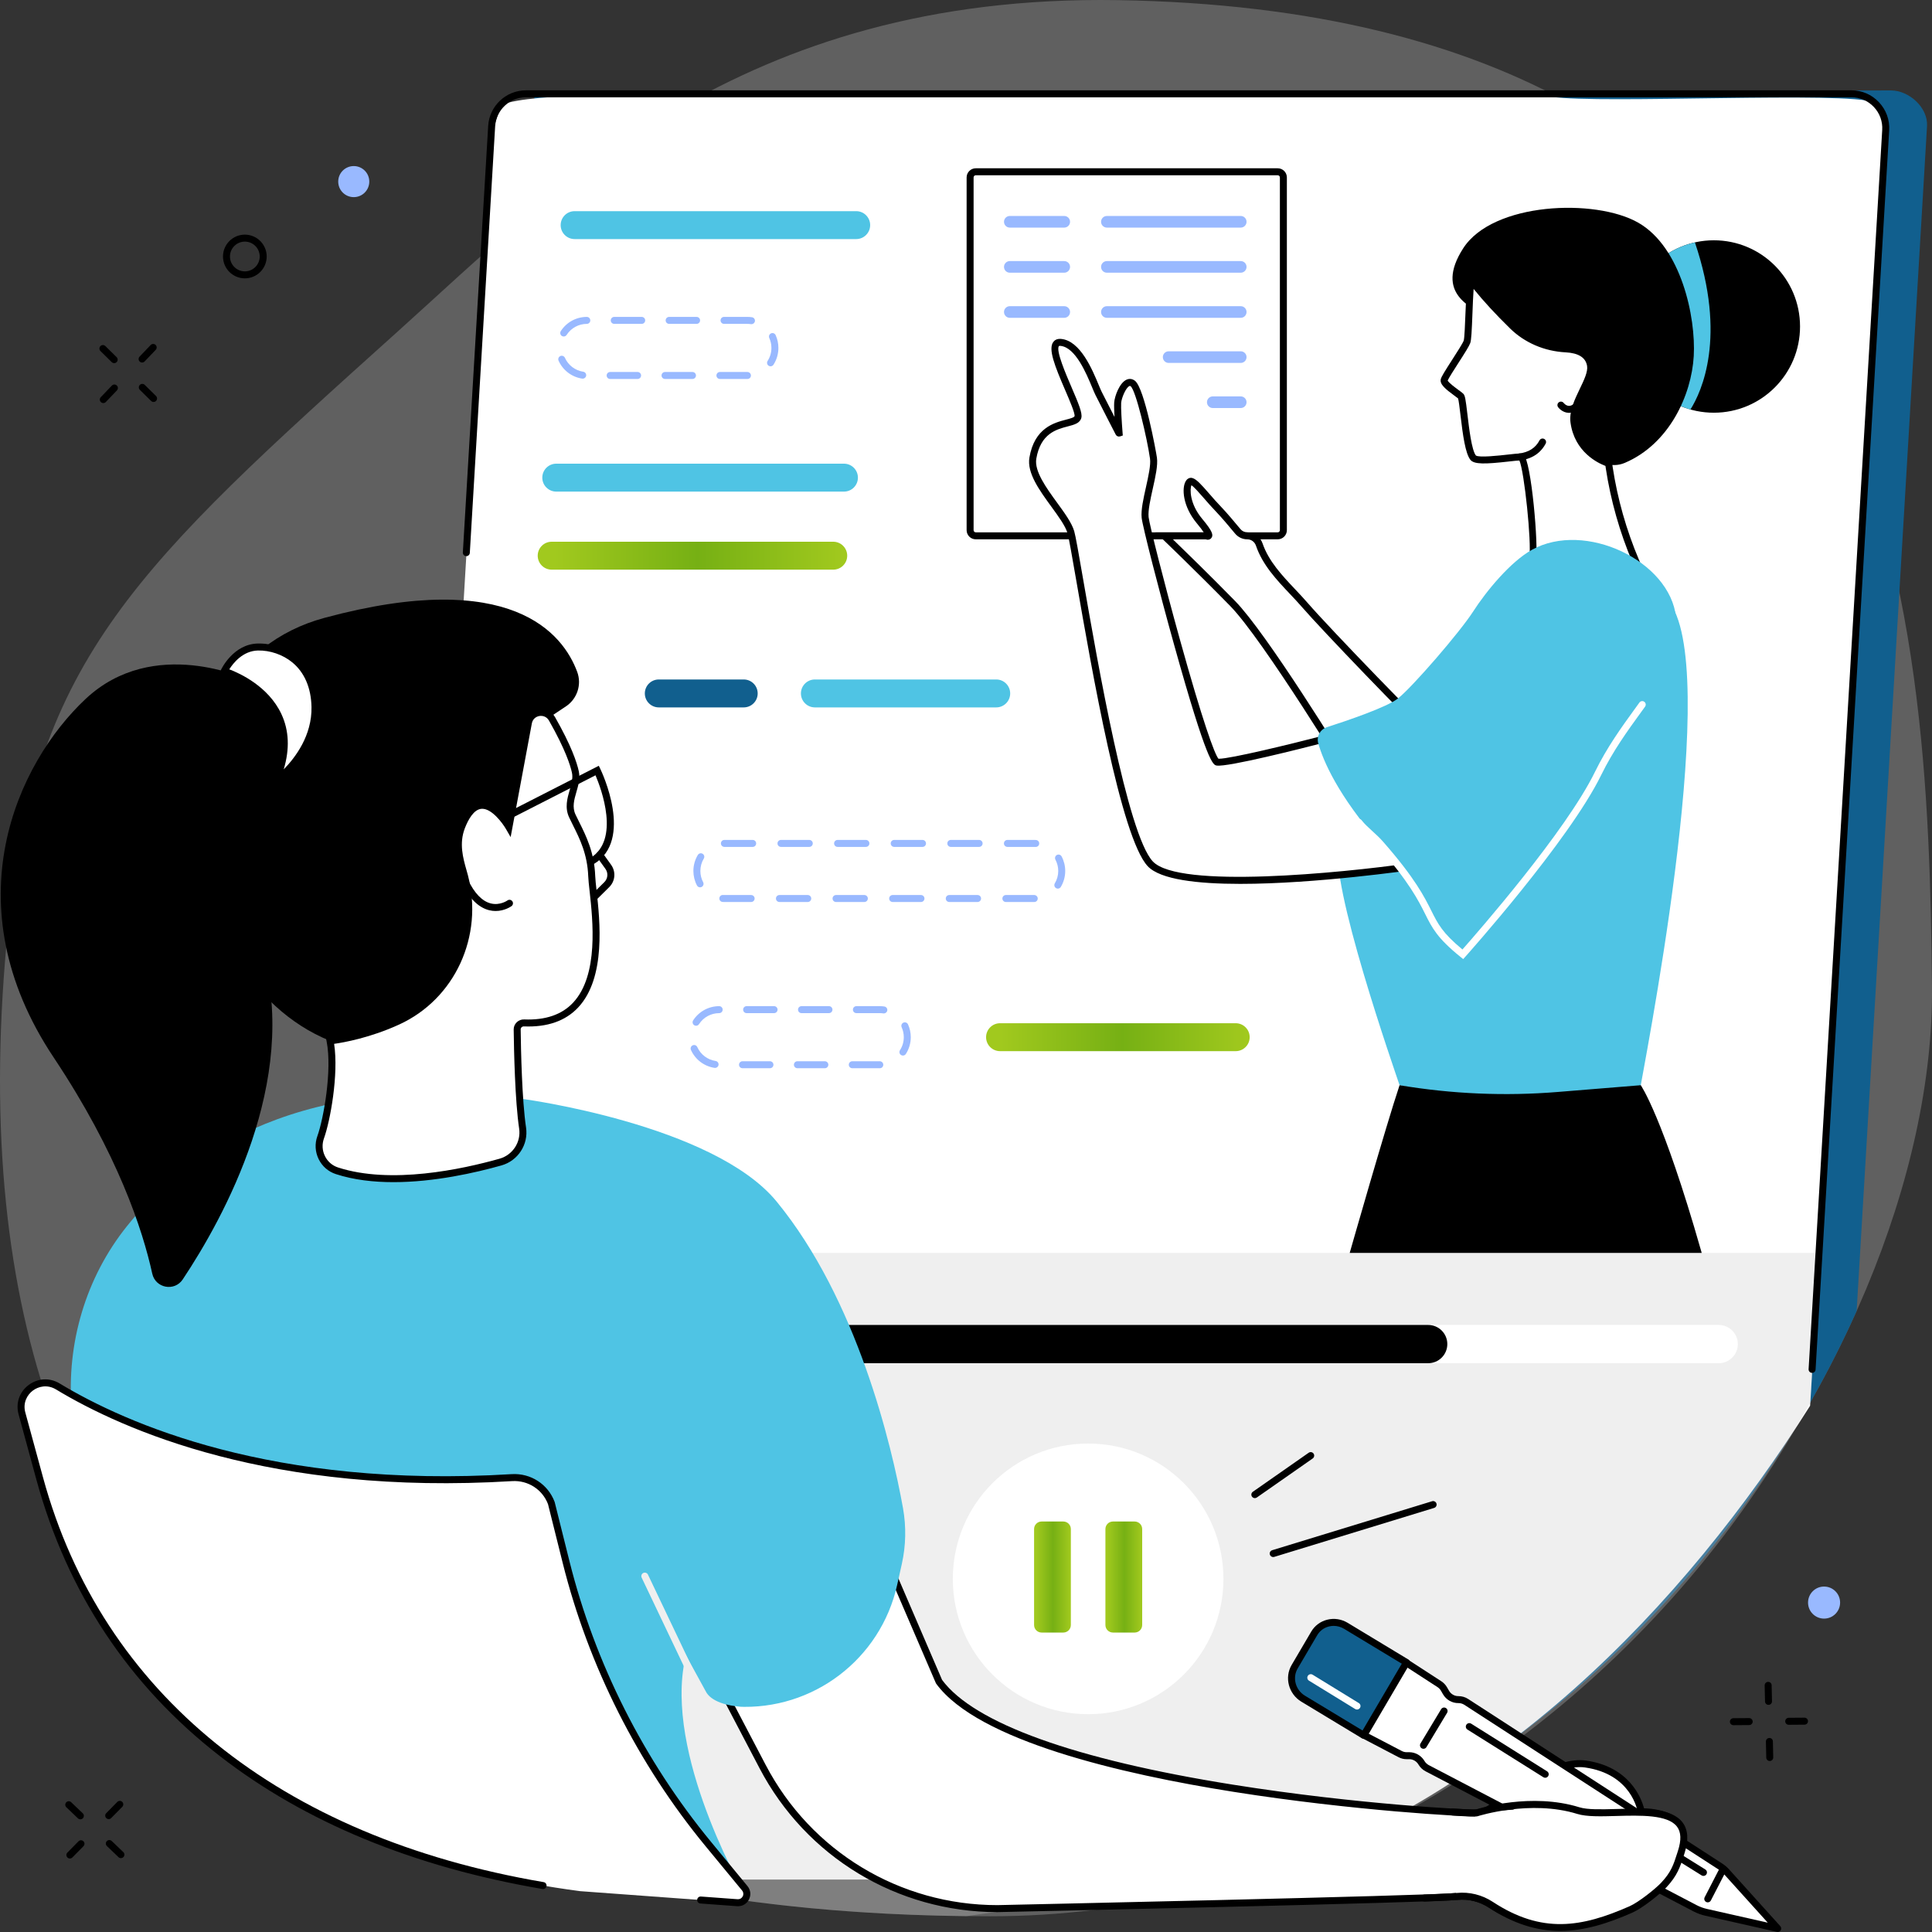 <svg width="316" height="316" viewBox="0 0 316 316" fill="none" xmlns="http://www.w3.org/2000/svg">
<rect x="0" y="0" width="316" height="316" fill="#333333" stroke="none"/>
<g clip-path="url(#clip0)">
<path opacity="0.3" d="M1.371 151.218C5.859 107.662 22.464 92.499 65.194 54.092C90.831 31.048 121.038 -0.978 182.866 0.023C311.526 2.106 315.37 100.289 315.995 161.397C316.619 222.309 254.666 313.427 161.924 313.427C69.182 313.427 -11.584 276.964 1.371 151.218Z" fill="#C8C8C8"/>
<path d="M310.66 96.853L315.188 20.618C315.365 17.627 312.279 14.791 309.283 14.791L87.466 15.103L86.266 35.309L74.145 239.364L73.053 257.761L70.722 297.002C79.849 301.071 89.607 304.291 99.843 306.762L203.656 307.014C250.795 292.162 286.135 253.664 303.676 214.426L305.472 184.183L309.434 117.488L310.66 96.853Z" fill="#115F8E"/>
<path d="M305.147 76.997C304.756 69.556 307.182 50.596 307.657 35.226C307.883 27.914 309.534 17.995 306.531 16.744C302.125 14.908 261.936 17.036 253.803 15.836H115.317C110.84 15.617 89.94 15.017 83.141 16.785C78.969 17.87 80.137 37.479 79.182 41.919L64.186 294.378C75.341 300.058 87.569 304.338 100.556 307.423H203.919C244.888 294.427 275.202 262.937 296.063 229.926L305.147 76.997Z" fill="white"/>
<path opacity="0.3" d="M297.594 204.924H69.598L64.195 293.891C64.197 293.891 64.198 293.892 64.199 293.893C90.808 307.438 123.522 313.023 158.072 313.405L203.919 306.931C203.919 306.931 203.92 306.931 203.92 306.931C230.649 300.16 271.364 274.794 296.126 229.324L297.594 204.924Z" fill="#C8C8C8"/>
<path d="M177.977 280.375C190.199 280.375 200.108 270.465 200.108 258.241C200.108 246.017 190.199 236.107 177.977 236.107C165.754 236.107 155.845 246.017 155.845 258.241C155.845 270.465 165.754 280.375 177.977 280.375Z" fill="white"/>
<path d="M173.919 267.022H170.367C169.687 267.022 169.136 266.471 169.136 265.791V250.09C169.136 249.41 169.687 248.859 170.367 248.859H173.919C174.599 248.859 175.15 249.41 175.15 250.09V265.791C175.15 266.471 174.599 267.022 173.919 267.022Z" fill="url(#paint0_linear)"/>
<path d="M185.586 267.022H182.034C181.355 267.022 180.803 266.471 180.803 265.791V250.09C180.803 249.41 181.355 248.859 182.034 248.859H185.586C186.266 248.859 186.817 249.41 186.817 250.09V265.791C186.817 266.471 186.266 267.022 185.586 267.022Z" fill="url(#paint1_linear)"/>
<path d="M281.116 222.968H83.378C81.65 222.968 80.25 221.567 80.25 219.84C80.25 218.113 81.65 216.712 83.378 216.712H281.116C282.843 216.712 284.243 218.113 284.243 219.84C284.243 221.567 282.843 222.968 281.116 222.968Z" fill="white"/>
<path d="M233.598 222.968H83.378C81.65 222.968 80.25 221.567 80.25 219.84C80.25 218.113 81.65 216.712 83.378 216.712H233.598C235.325 216.712 236.725 218.113 236.725 219.84C236.725 221.567 235.325 222.968 233.598 222.968Z" fill="black"/>
<path d="M205.244 245.034C205.064 245.034 204.887 244.949 204.775 244.79C204.595 244.531 204.658 244.176 204.916 243.995L214.052 237.612C214.311 237.431 214.666 237.494 214.848 237.753C215.028 238.011 214.965 238.367 214.707 238.548L205.571 244.931C205.471 245.001 205.357 245.034 205.244 245.034Z" fill="black"/>
<path d="M208.247 254.672C208.002 254.672 207.777 254.514 207.701 254.267C207.609 253.966 207.778 253.647 208.08 253.554L234.236 245.544C234.537 245.452 234.857 245.621 234.949 245.923C235.041 246.224 234.872 246.544 234.57 246.636L208.414 254.647C208.359 254.664 208.302 254.672 208.247 254.672Z" fill="black"/>
<path d="M140.041 39.104H93.987C92.726 39.104 91.703 38.082 91.703 36.821C91.703 35.559 92.726 34.537 93.987 34.537H140.041C141.302 34.537 142.325 35.559 142.325 36.821C142.325 38.082 141.302 39.104 140.041 39.104Z" fill="#4FC4E4"/>
<path d="M138.039 80.407H90.983C89.722 80.407 88.699 79.385 88.699 78.124C88.699 76.862 89.722 75.84 90.983 75.84H138.039C139.3 75.84 140.322 76.862 140.322 78.124C140.322 79.385 139.3 80.407 138.039 80.407Z" fill="#4FC4E4"/>
<path d="M136.287 93.174H90.232C88.971 93.174 87.949 92.152 87.949 90.89C87.949 89.629 88.971 88.606 90.232 88.606H136.287C137.548 88.606 138.57 89.629 138.57 90.89C138.57 92.152 137.548 93.174 136.287 93.174Z" fill="url(#paint2_linear)"/>
<path d="M202.115 171.927H163.569C162.308 171.927 161.285 170.905 161.285 169.644C161.285 168.382 162.308 167.36 163.569 167.36H202.115C203.376 167.36 204.398 168.383 204.398 169.644C204.399 170.905 203.376 171.927 202.115 171.927Z" fill="url(#paint3_linear)"/>
<path d="M162.944 115.703H133.283C132.022 115.703 131 114.681 131 113.419C131 112.158 132.022 111.135 133.283 111.135H162.944C164.205 111.135 165.227 112.158 165.227 113.419C165.227 114.681 164.205 115.703 162.944 115.703Z" fill="#4FC4E4"/>
<path d="M121.644 115.703H107.753C106.492 115.703 105.469 114.681 105.469 113.419C105.469 112.158 106.492 111.135 107.753 111.135H121.644C122.905 111.135 123.928 112.158 123.928 113.419C123.928 114.681 122.905 115.703 121.644 115.703Z" fill="#115F8E"/>
<path d="M122.251 61.986C122.244 61.986 122.237 61.986 122.236 61.986H117.751C117.436 61.986 117.18 61.73 117.18 61.414C117.18 61.099 117.436 60.843 117.751 60.843H122.24C122.555 60.843 122.819 61.098 122.821 61.413C122.822 61.727 122.578 61.984 122.263 61.986C122.262 61.986 122.256 61.986 122.251 61.986ZM113.262 61.986H108.773C108.458 61.986 108.202 61.73 108.202 61.414C108.202 61.099 108.458 60.843 108.773 60.843H113.262C113.577 60.843 113.833 61.099 113.833 61.414C113.833 61.73 113.577 61.986 113.262 61.986ZM104.284 61.986H99.795C99.48 61.986 99.224 61.73 99.224 61.414C99.224 61.099 99.48 60.843 99.795 60.843H104.284C104.599 60.843 104.855 61.099 104.855 61.414C104.855 61.73 104.599 61.986 104.284 61.986ZM95.309 61.934C95.281 61.934 95.252 61.932 95.223 61.928C93.516 61.669 92.072 60.572 91.36 58.994C91.23 58.707 91.358 58.369 91.645 58.239C91.933 58.109 92.271 58.238 92.4 58.525C92.952 59.748 94.071 60.598 95.394 60.799C95.706 60.846 95.92 61.137 95.873 61.448C95.83 61.732 95.587 61.934 95.309 61.934ZM126.032 59.913C125.926 59.913 125.819 59.884 125.723 59.822C125.459 59.652 125.382 59.298 125.552 59.033C125.959 58.4 126.174 57.665 126.174 56.908C126.174 56.342 126.057 55.796 125.825 55.284C125.695 54.997 125.822 54.658 126.109 54.528C126.396 54.398 126.734 54.525 126.865 54.812C127.164 55.473 127.316 56.178 127.316 56.908C127.316 57.885 127.038 58.833 126.513 59.651C126.404 59.821 126.22 59.913 126.032 59.913ZM92.201 55.038C92.095 55.038 91.987 55.008 91.892 54.947C91.627 54.776 91.551 54.422 91.722 54.157C92.66 52.705 94.251 51.836 95.978 51.832C95.978 51.832 95.979 51.832 95.979 51.832C96.294 51.832 96.549 52.087 96.55 52.402C96.551 52.717 96.296 52.973 95.98 52.974C94.642 52.977 93.409 53.651 92.681 54.777C92.572 54.946 92.389 55.038 92.201 55.038ZM122.912 53.023C122.883 53.023 122.855 53.021 122.826 53.017C122.634 52.988 122.437 52.973 122.24 52.973H118.425C118.109 52.973 117.854 52.718 117.854 52.402C117.854 52.087 118.109 51.831 118.425 51.831H122.24C122.492 51.831 122.747 51.85 122.995 51.887C123.307 51.934 123.522 52.224 123.475 52.536C123.433 52.82 123.19 53.023 122.912 53.023ZM113.935 52.974H109.446C109.131 52.974 108.875 52.718 108.875 52.403C108.875 52.087 109.131 51.832 109.446 51.832H113.935C114.25 51.832 114.506 52.087 114.506 52.403C114.506 52.718 114.25 52.974 113.935 52.974ZM104.957 52.974H100.468C100.153 52.974 99.897 52.718 99.897 52.403C99.897 52.087 100.153 51.832 100.468 51.832H104.957C105.272 51.832 105.528 52.087 105.528 52.403C105.528 52.718 105.272 52.974 104.957 52.974Z" fill="#99B9FF"/>
<path d="M169.172 147.533H164.523C164.208 147.533 163.952 147.278 163.952 146.962C163.952 146.647 164.208 146.391 164.523 146.391H169.153C169.468 146.391 169.733 146.647 169.733 146.962C169.734 147.278 169.487 147.533 169.172 147.533ZM159.893 147.533H155.264C154.948 147.533 154.693 147.278 154.693 146.962C154.693 146.647 154.948 146.391 155.264 146.391H159.893C160.208 146.391 160.464 146.647 160.464 146.962C160.464 147.278 160.208 147.533 159.893 147.533ZM150.634 147.533H146.005C145.689 147.533 145.434 147.278 145.434 146.962C145.434 146.647 145.689 146.391 146.005 146.391H150.634C150.949 146.391 151.205 146.647 151.205 146.962C151.205 147.278 150.949 147.533 150.634 147.533ZM141.375 147.533H136.745C136.43 147.533 136.174 147.278 136.174 146.962C136.174 146.647 136.43 146.391 136.745 146.391H141.375C141.69 146.391 141.946 146.647 141.946 146.962C141.946 147.278 141.69 147.533 141.375 147.533ZM132.115 147.533H127.486C127.171 147.533 126.915 147.278 126.915 146.962C126.915 146.647 127.171 146.391 127.486 146.391H132.115C132.431 146.391 132.686 146.647 132.686 146.962C132.686 147.278 132.431 147.533 132.115 147.533ZM122.856 147.533H118.487C118.389 147.533 118.291 147.531 118.194 147.525C117.879 147.507 117.639 147.238 117.656 146.923C117.675 146.608 117.935 146.367 118.259 146.385C118.335 146.389 118.41 146.392 118.488 146.392H122.856C123.171 146.392 123.427 146.648 123.427 146.963C123.427 147.278 123.171 147.533 122.856 147.533ZM173.019 145.343C172.919 145.343 172.818 145.316 172.726 145.261C172.455 145.099 172.367 144.748 172.53 144.478C172.894 143.869 173.087 143.17 173.087 142.457C173.087 141.814 172.929 141.176 172.629 140.613C172.481 140.334 172.587 139.988 172.865 139.841C173.143 139.693 173.489 139.798 173.637 140.077C174.025 140.805 174.229 141.628 174.229 142.457C174.229 143.377 173.98 144.279 173.508 145.065C173.402 145.243 173.213 145.343 173.019 145.343ZM114.502 145.131C114.298 145.131 114.1 145.021 113.997 144.827C113.613 144.102 113.411 143.282 113.411 142.456C113.411 141.532 113.662 140.627 114.137 139.839C114.3 139.569 114.651 139.482 114.921 139.645C115.19 139.808 115.278 140.158 115.115 140.428C114.747 141.039 114.553 141.74 114.553 142.457C114.553 143.097 114.709 143.732 115.007 144.293C115.154 144.572 115.047 144.917 114.769 145.065C114.684 145.11 114.593 145.131 114.502 145.131ZM169.405 138.529C169.395 138.529 169.384 138.528 169.374 138.528C169.3 138.524 169.227 138.522 169.153 138.522H164.775C164.46 138.522 164.204 138.266 164.204 137.951C164.204 137.635 164.46 137.38 164.775 137.38H169.153C169.248 137.38 169.342 137.383 169.436 137.387C169.751 137.405 169.992 137.674 169.975 137.989C169.958 138.293 169.706 138.529 169.405 138.529ZM160.145 138.522H155.516C155.2 138.522 154.945 138.266 154.945 137.951C154.945 137.635 155.2 137.38 155.516 137.38H160.145C160.46 137.38 160.716 137.635 160.716 137.951C160.716 138.266 160.46 138.522 160.145 138.522ZM150.886 138.522H146.257C145.941 138.522 145.686 138.266 145.686 137.951C145.686 137.635 145.941 137.38 146.257 137.38H150.886C151.201 137.38 151.457 137.635 151.457 137.951C151.457 138.266 151.201 138.522 150.886 138.522ZM141.627 138.522H136.997C136.682 138.522 136.426 138.266 136.426 137.951C136.426 137.635 136.682 137.38 136.997 137.38H141.627C141.942 137.38 142.198 137.635 142.198 137.951C142.198 138.266 141.942 138.522 141.627 138.522ZM132.367 138.522H127.738C127.422 138.522 127.167 138.266 127.167 137.951C127.167 137.635 127.422 137.38 127.738 137.38H132.367C132.683 137.38 132.938 137.635 132.938 137.951C132.938 138.266 132.683 138.522 132.367 138.522ZM123.108 138.522H118.487C118.172 138.522 117.912 138.266 117.912 137.951C117.912 137.635 118.163 137.38 118.478 137.38V137.951L118.479 137.38H123.108C123.423 137.38 123.678 137.635 123.678 137.951C123.679 138.266 123.423 138.522 123.108 138.522Z" fill="#99B9FF"/>
<path d="M143.91 174.721H139.402C139.087 174.721 138.831 174.465 138.831 174.15C138.831 173.835 139.087 173.579 139.402 173.579H143.891C144.206 173.579 144.471 173.835 144.471 174.15C144.471 174.465 144.225 174.721 143.91 174.721ZM134.913 174.721H130.424C130.109 174.721 129.853 174.465 129.853 174.15C129.853 173.835 130.109 173.579 130.424 173.579H134.913C135.228 173.579 135.483 173.835 135.483 174.15C135.483 174.465 135.228 174.721 134.913 174.721ZM125.935 174.721H121.445C121.13 174.721 120.875 174.465 120.875 174.15C120.875 173.835 121.13 173.579 121.445 173.579H125.935C126.25 173.579 126.506 173.835 126.506 174.15C126.506 174.465 126.25 174.721 125.935 174.721ZM116.96 174.67C116.931 174.67 116.903 174.668 116.874 174.663C115.167 174.404 113.723 173.308 113.01 171.73C112.881 171.443 113.009 171.105 113.296 170.975C113.584 170.845 113.922 170.973 114.051 171.261C114.603 172.484 115.722 173.334 117.045 173.535C117.356 173.582 117.571 173.873 117.524 174.184C117.481 174.467 117.238 174.67 116.96 174.67ZM147.682 172.649C147.577 172.649 147.469 172.62 147.374 172.558C147.108 172.387 147.032 172.034 147.202 171.769C147.61 171.136 147.825 170.402 147.825 169.644C147.825 169.078 147.708 168.532 147.476 168.02C147.346 167.733 147.473 167.394 147.76 167.264C148.047 167.134 148.386 167.261 148.515 167.548C148.815 168.209 148.967 168.915 148.967 169.645C148.967 170.621 148.689 171.57 148.163 172.387C148.054 172.556 147.87 172.649 147.682 172.649ZM113.852 167.773C113.746 167.773 113.638 167.744 113.543 167.682C113.278 167.511 113.202 167.157 113.373 166.892C114.311 165.441 115.902 164.571 117.629 164.568C117.629 164.568 117.63 164.568 117.63 164.568C117.945 164.568 118.2 164.822 118.201 165.137C118.202 165.452 117.947 165.709 117.631 165.71C116.292 165.712 115.059 166.386 114.332 167.512C114.223 167.681 114.04 167.773 113.852 167.773ZM144.562 165.759C144.534 165.759 144.506 165.757 144.477 165.752C144.284 165.723 144.087 165.709 143.891 165.709H140.075C139.76 165.709 139.504 165.454 139.504 165.138C139.504 164.823 139.76 164.567 140.075 164.567H143.891C144.143 164.567 144.397 164.586 144.645 164.623C144.957 164.669 145.172 164.96 145.126 165.272C145.084 165.555 144.84 165.759 144.562 165.759ZM135.586 165.709H131.097C130.782 165.709 130.526 165.454 130.526 165.138C130.526 164.823 130.782 164.567 131.097 164.567H135.586C135.901 164.567 136.157 164.823 136.157 165.138C136.157 165.454 135.901 165.709 135.586 165.709ZM126.608 165.709H122.119C121.804 165.709 121.548 165.454 121.548 165.138C121.548 164.823 121.804 164.567 122.119 164.567H126.608C126.923 164.567 127.179 164.823 127.179 165.138C127.179 165.454 126.923 165.709 126.608 165.709Z" fill="#99B9FF"/>
<path d="M296.388 224.549C296.377 224.549 296.365 224.549 296.353 224.548C296.039 224.53 295.798 224.259 295.818 223.945L307.857 21.261C307.94 19.859 307.455 18.523 306.492 17.501C305.529 16.479 304.224 15.915 302.82 15.915H86.024C83.358 15.915 81.145 18 80.987 20.662L76.844 90.427C76.825 90.742 76.557 90.983 76.24 90.963C75.925 90.945 75.685 90.674 75.704 90.359L79.848 20.595C80.042 17.331 82.755 14.774 86.025 14.774H302.82C304.543 14.774 306.142 15.464 307.323 16.718C308.505 17.971 309.099 19.609 308.996 21.329L296.957 224.012C296.939 224.315 296.688 224.549 296.388 224.549Z" fill="black"/>
<path d="M280.317 67.504C288.104 67.504 294.416 61.19 294.416 53.403C294.416 45.615 288.104 39.302 280.317 39.302C272.53 39.302 266.218 45.615 266.218 53.403C266.218 61.19 272.53 67.504 280.317 67.504Z" fill="black"/>
<path d="M266.218 53.403C266.218 59.865 270.566 65.307 276.494 66.974C278.318 64.067 282.467 55.121 277.221 39.647C270.924 41.059 266.218 46.679 266.218 53.403Z" fill="#4FC4E4"/>
<path d="M242.343 51.358C241.073 50.334 234.479 48.119 239.331 40.6C244.181 33.08 260.902 32.408 267.936 36.411C274.97 40.414 277.395 51.875 277.031 58.243C276.667 64.611 273.029 72.616 265.753 75.708C257.2 79.344 245.799 54.148 242.343 51.358Z" fill="black"/>
<path d="M240.74 45.963C240.269 45.344 240.304 54.913 239.94 55.913C239.576 56.914 236.393 61.426 236.21 62.154C236.028 62.882 238.481 64.353 238.935 64.808C239.39 65.262 239.67 73.212 240.944 74.849C241.721 75.849 248.478 74.529 248.833 74.778C249.742 75.414 251.2 89.353 250.654 91.355C250.654 91.355 243.923 97.905 243.741 99.36C243.559 100.815 262.509 101.367 269.057 95.363L267.534 91.764C265.465 86.877 264.005 81.753 263.21 76.507C263.139 76.044 263.105 75.782 263.105 75.782C263.105 75.782 258.157 74.347 257.439 69.04C257.011 65.869 260.547 62.154 260.146 59.751C259.816 57.77 257.963 57.155 256.098 57.06C252.836 56.892 249.734 55.61 247.398 53.326C245.26 51.234 242.743 48.592 240.74 45.963Z" fill="white"/>
<path d="M249.971 100.874C246.912 100.874 244.534 100.582 243.746 100.175C243.189 99.888 243.15 99.496 243.175 99.288C243.363 97.79 248.395 92.762 250.135 91.064C250.534 88.851 249.313 77.049 248.513 75.316C248.172 75.328 247.452 75.409 246.804 75.482C242.931 75.918 241.101 75.98 240.494 75.199C239.672 74.142 239.274 71.252 238.874 67.865C238.742 66.753 238.595 65.501 238.481 65.165C238.358 65.058 238.111 64.878 237.872 64.703C236.443 63.656 235.448 62.852 235.657 62.015C235.76 61.601 236.311 60.719 237.542 58.804C238.3 57.624 239.244 56.156 239.404 55.718C239.537 55.336 239.631 52.875 239.7 51.078C239.903 45.786 239.979 45.561 240.516 45.391C240.763 45.313 241.031 45.401 241.195 45.617C242.867 47.812 245.088 50.267 247.798 52.917C249.986 55.056 252.944 56.325 256.128 56.489C259.508 56.663 260.485 58.307 260.71 59.657C260.929 60.968 260.201 62.479 259.43 64.078C258.629 65.739 257.802 67.457 258.005 68.962C258.663 73.823 263.078 75.178 263.265 75.233L263.622 75.338L263.672 75.707C263.672 75.71 263.706 75.968 263.775 76.421C264.559 81.588 266.001 86.675 268.06 91.54L269.741 95.511L269.444 95.783C265.203 99.67 256.182 100.874 249.971 100.874ZM244.379 99.222C246.488 100.145 262.212 100.37 268.371 95.205L267.008 91.985C264.912 87.032 263.444 81.853 262.645 76.592C262.622 76.442 262.604 76.313 262.588 76.207C261.376 75.751 257.525 73.934 256.874 69.115C256.624 67.27 257.568 65.311 258.401 63.582C259.091 62.151 259.743 60.798 259.583 59.844C259.357 58.483 258.174 57.738 256.069 57.629C252.607 57.451 249.386 56.067 246.999 53.733C244.632 51.419 242.628 49.245 241.028 47.255C240.95 48.285 240.889 49.859 240.841 51.121C240.725 54.149 240.651 55.629 240.477 56.108C240.288 56.628 239.605 57.706 238.502 59.421C237.842 60.449 236.949 61.838 236.783 62.24C236.951 62.612 238.103 63.456 238.547 63.781C238.918 64.052 239.185 64.248 239.34 64.403C239.625 64.688 239.715 65.248 240.008 67.731C240.285 70.07 240.702 73.606 241.395 74.498C241.895 74.885 245.246 74.508 246.677 74.347C248.588 74.132 248.882 74.114 249.161 74.309C250.488 75.238 251.683 89.754 251.206 91.504L251.165 91.654L251.053 91.763C248.114 94.623 244.901 98.114 244.379 99.222Z" fill="black"/>
<path d="M256.639 67.526C256.605 67.526 256.57 67.525 256.536 67.523C255.523 67.472 254.913 66.689 254.847 66.6C254.659 66.346 254.712 65.989 254.966 65.801C255.218 65.614 255.573 65.666 255.762 65.915C255.773 65.93 256.118 66.363 256.601 66.383C256.967 66.398 257.369 66.174 257.788 65.713C258.001 65.48 258.362 65.464 258.595 65.676C258.828 65.888 258.845 66.25 258.632 66.483C258 67.176 257.331 67.526 256.639 67.526Z" fill="black"/>
<path d="M248.509 75.312C248.224 75.312 247.978 75.099 247.943 74.809C247.906 74.496 248.129 74.212 248.443 74.174C250.025 73.986 251.154 73.265 251.799 72.033C251.945 71.753 252.29 71.645 252.569 71.791C252.848 71.938 252.956 72.282 252.81 72.562C252.24 73.653 251.042 75.015 248.578 75.308C248.555 75.311 248.532 75.312 248.509 75.312Z" fill="black"/>
<path d="M208.985 87.64H159.598C159.086 87.64 158.672 87.226 158.672 86.715V29.021C158.672 28.51 159.086 28.096 159.598 28.096H208.985C209.497 28.096 209.911 28.51 209.911 29.021V86.715C209.911 87.225 209.496 87.64 208.985 87.64Z" fill="white"/>
<path d="M208.986 88.211H159.598C158.772 88.211 158.101 87.539 158.101 86.714V29.021C158.101 28.196 158.772 27.525 159.598 27.525H208.986C209.811 27.525 210.482 28.196 210.482 29.021V86.714C210.482 87.539 209.811 88.211 208.986 88.211ZM159.598 28.667C159.402 28.667 159.243 28.826 159.243 29.021V86.714C159.243 86.91 159.402 87.069 159.598 87.069H208.986C209.181 87.069 209.34 86.91 209.34 86.714V29.021C209.34 28.826 209.181 28.667 208.986 28.667H159.598Z" fill="black"/>
<path d="M174.068 37.227H165.167C164.641 37.227 164.216 36.801 164.216 36.275C164.216 35.75 164.641 35.324 165.167 35.324H174.068C174.593 35.324 175.019 35.75 175.019 36.275C175.019 36.801 174.593 37.227 174.068 37.227Z" fill="#99B9FF"/>
<path d="M174.068 44.605H165.167C164.641 44.605 164.216 44.179 164.216 43.653C164.216 43.128 164.641 42.702 165.167 42.702H174.068C174.593 42.702 175.019 43.128 175.019 43.653C175.019 44.179 174.593 44.605 174.068 44.605Z" fill="#99B9FF"/>
<path d="M174.068 51.983H165.167C164.641 51.983 164.216 51.557 164.216 51.031C164.216 50.505 164.641 50.079 165.167 50.079H174.068C174.593 50.079 175.019 50.505 175.019 51.031C175.019 51.557 174.593 51.983 174.068 51.983Z" fill="#99B9FF"/>
<path d="M202.935 37.227H181.044C180.518 37.227 180.092 36.801 180.092 36.275C180.092 35.75 180.518 35.324 181.044 35.324H202.935C203.46 35.324 203.886 35.75 203.886 36.275C203.886 36.801 203.46 37.227 202.935 37.227Z" fill="#99B9FF"/>
<path d="M202.935 44.605H181.044C180.518 44.605 180.092 44.179 180.092 43.653C180.092 43.128 180.518 42.702 181.044 42.702H202.935C203.46 42.702 203.886 43.128 203.886 43.653C203.886 44.179 203.46 44.605 202.935 44.605Z" fill="#99B9FF"/>
<path d="M202.935 51.983H181.044C180.518 51.983 180.092 51.557 180.092 51.031C180.092 50.505 180.518 50.079 181.044 50.079H202.935C203.46 50.079 203.886 50.505 203.886 51.031C203.886 51.557 203.46 51.983 202.935 51.983Z" fill="#99B9FF"/>
<path d="M202.935 59.361H191.147C190.621 59.361 190.196 58.934 190.196 58.409C190.196 57.883 190.621 57.458 191.147 57.458H202.935C203.46 57.458 203.886 57.883 203.886 58.409C203.886 58.934 203.46 59.361 202.935 59.361Z" fill="#99B9FF"/>
<path d="M202.934 66.739H198.364C197.838 66.739 197.413 66.312 197.413 65.787C197.413 65.261 197.838 64.835 198.364 64.835H202.934C203.46 64.835 203.886 65.261 203.886 65.787C203.886 66.312 203.46 66.739 202.934 66.739Z" fill="#99B9FF"/>
<path d="M219.052 138.282C217.154 143.783 228.194 175.332 228.915 177.497C228.915 177.497 266.923 185.918 267.885 180.144C268.848 174.37 281.196 112.78 273.579 99.308C273.579 99.308 226.028 118.073 219.052 138.282Z" fill="#4FC4E4"/>
<path d="M235.65 121.802C233.124 119.878 216.526 102.556 213.519 99.067C210.817 95.933 207.338 93.092 205.962 89.057C205.677 88.219 204.906 87.643 204.02 87.643C203.411 87.643 202.836 87.374 202.448 86.905C201.634 85.921 200.191 84.201 199.326 83.309C197.402 81.324 195.718 78.979 194.876 78.738C194.034 78.497 193.433 81.926 196.199 85.233C198.769 88.306 197.282 87.643 197.282 87.643H190.426C190.426 87.643 196.079 93.052 201.612 98.706C207.145 104.36 221.338 127.696 221.338 127.696L235.65 121.802Z" fill="white"/>
<path d="M221.103 128.411L220.849 127.993C220.708 127.76 206.627 104.648 201.203 99.106C195.741 93.524 190.087 88.11 190.031 88.056L189.003 87.072H196.883C196.69 86.772 196.352 86.306 195.762 85.6C193.446 82.831 193.235 79.784 193.973 78.648C194.235 78.245 194.631 78.074 195.033 78.189C195.703 78.38 196.483 79.249 197.804 80.769C198.391 81.444 199.056 82.209 199.736 82.911C200.618 83.821 202.089 85.575 202.888 86.54C203.167 86.878 203.58 87.072 204.02 87.072C205.138 87.072 206.136 87.795 206.503 88.872C207.5 91.796 209.707 94.132 211.84 96.391C212.547 97.139 213.277 97.912 213.951 98.694C217.135 102.387 233.644 119.555 235.996 121.347L236.788 121.951L221.103 128.411ZM191.842 88.215C193.724 90.034 197.925 94.123 202.02 98.307C207.193 103.594 219.575 123.719 221.571 126.983L234.568 121.63C230.464 117.932 215.873 102.673 213.087 99.441C212.43 98.679 211.709 97.915 211.011 97.176C208.793 94.829 206.499 92.401 205.422 89.242C205.212 88.627 204.649 88.215 204.02 88.215C203.238 88.215 202.505 87.87 202.008 87.269C201.22 86.317 199.771 84.588 198.916 83.707C198.214 82.982 197.538 82.205 196.942 81.519C196.214 80.683 195.33 79.665 194.874 79.366C194.602 79.985 194.562 82.387 196.637 84.868C198.349 86.916 198.484 87.527 198.134 87.991C197.927 88.266 197.567 88.347 197.175 88.215H191.842V88.215Z" fill="black"/>
<path d="M216.887 120.8C216.887 120.8 200.85 124.97 199.085 124.649C197.321 124.329 187.539 87.038 187.298 84.633C187.057 82.227 188.982 77.175 188.661 74.929C188.341 72.684 186.496 63.702 185.293 62.74C184.09 61.778 182.888 64.745 182.808 65.868C182.736 66.879 182.989 70.169 183.039 70.811C183.041 70.835 183.009 70.843 182.998 70.822C182.634 70.117 180.416 65.814 179.68 64.344C178.879 62.74 176.874 56.324 173.506 56.003C170.138 55.682 176.713 66.509 176.313 68.193C175.911 69.877 170.082 68.224 168.935 74.929C168.293 78.678 174.187 83.791 175.149 87.038C176.112 90.286 182.607 135.396 188.14 141.29C193.672 147.184 231.44 141.651 231.44 141.651L216.887 120.8Z" fill="white"/>
<path d="M202.856 144.568C195.851 144.568 189.773 143.863 187.724 141.68C183.342 137.012 178.593 109.672 176.042 94.984C175.329 90.879 174.814 87.913 174.603 87.201C174.254 86.021 173.146 84.5 171.974 82.889C169.992 80.165 167.943 77.349 168.373 74.833C169.202 69.99 172.422 69.146 174.346 68.642C174.983 68.475 175.704 68.286 175.758 68.06C175.849 67.587 174.905 65.398 174.216 63.8C172.493 59.804 171.427 57.099 172.27 55.941C172.466 55.673 172.847 55.367 173.561 55.435C176.698 55.733 178.648 60.425 179.695 62.944C179.893 63.421 180.065 63.833 180.192 64.088C180.617 64.938 181.529 66.719 182.29 68.198C182.237 67.246 182.204 66.31 182.239 65.826C182.31 64.83 183.093 62.611 184.274 62.094C184.744 61.888 185.234 61.959 185.651 62.293C187.199 63.532 189.075 73.782 189.227 74.848C189.405 76.089 188.99 77.951 188.551 79.921C188.161 81.671 187.757 83.48 187.867 84.576C187.98 85.704 190.368 95.182 192.995 104.636C196.664 117.842 198.638 123.319 199.291 124.099C199.32 124.1 199.351 124.101 199.384 124.101C201.229 124.101 210.847 121.781 216.743 120.247L217.128 120.147L232.439 142.081L231.524 142.215C230.531 142.361 215.246 144.568 202.856 144.568ZM173.365 56.567C173.297 56.567 173.22 56.576 173.193 56.613C172.671 57.331 174.358 61.245 175.264 63.347C176.412 66.009 177.052 67.552 176.869 68.325C176.656 69.217 175.719 69.462 174.636 69.746C172.765 70.236 170.203 70.908 169.499 75.025C169.149 77.067 171.14 79.803 172.897 82.217C174.129 83.909 175.293 85.508 175.698 86.876C175.928 87.652 176.421 90.491 177.167 94.789C179.518 108.321 184.408 136.48 188.557 140.899C192.806 145.426 219.385 142.772 230.442 141.217L216.646 121.452C213.243 122.333 200.71 125.526 198.984 125.211C198.419 125.109 197.473 124.936 192.071 105.576C189.56 96.579 186.865 86.037 186.731 84.689C186.603 83.412 187.008 81.596 187.437 79.674C187.834 77.889 188.245 76.045 188.097 75.01C187.629 71.731 185.795 63.871 184.937 63.185C184.829 63.098 184.786 63.117 184.732 63.141C184.14 63.4 183.436 65.103 183.378 65.908C183.324 66.663 183.469 68.997 183.609 70.766L183.646 71.232L183.181 71.382C182.91 71.459 182.62 71.334 182.491 71.084C182.388 70.884 179.956 66.17 179.17 64.599C179.025 64.309 178.855 63.901 178.64 63.383C177.685 61.085 175.907 56.806 173.452 56.572C173.431 56.569 173.399 56.567 173.365 56.567Z" fill="black"/>
<path d="M250.565 89.925C247.066 91.87 243.108 96.662 240.943 100.029C238.778 103.398 231.08 112.299 228.675 114.224C226.884 115.657 220.291 117.891 217.04 118.937C215.933 119.294 215.297 120.462 215.615 121.581C216.42 124.412 218.796 130.073 225.788 138.042C236.132 149.83 231.802 150.071 239.259 156.085C239.259 156.085 256.098 137.32 261.391 126.494C266.683 115.668 275.102 110.134 274.14 100.992C273.167 91.747 259.225 85.113 250.565 89.925Z" fill="#4FC4E4"/>
<path d="M239.322 156.87L238.901 156.53C235.075 153.445 234.245 151.783 233.095 149.484C231.993 147.278 230.482 144.257 225.359 138.418C224.852 137.841 224.261 137.301 223.69 136.778C222.987 136.136 222.325 135.53 221.808 134.862C221.615 134.613 221.661 134.254 221.911 134.061C222.16 133.868 222.519 133.914 222.711 134.163C223.168 134.753 223.795 135.327 224.46 135.935C225.055 136.478 225.669 137.04 226.217 137.665C231.438 143.614 232.986 146.711 234.117 148.973C235.198 151.134 235.926 152.591 239.197 155.297C241.673 152.499 256.11 135.997 260.878 126.242C262.843 122.223 265.265 118.882 267.404 115.933L268.144 114.91C268.329 114.654 268.686 114.596 268.941 114.78C269.197 114.965 269.255 115.321 269.071 115.577L268.328 116.604C266.218 119.514 263.825 122.813 261.904 126.744C256.638 137.517 239.854 156.278 239.685 156.466L239.322 156.87Z" fill="white"/>
<path d="M278.229 204.563C271.941 182.551 268.366 177.498 268.366 177.498L254.792 178.603C246.154 179.307 237.462 178.935 228.915 177.498C226.713 184.057 220.76 204.924 220.76 204.924H278.332C278.332 204.924 278.264 204.683 278.229 204.563Z" fill="black"/>
<path d="M241.533 296.513C241.533 296.513 242.694 296.517 243.807 295.728C247.248 293.288 254.402 287.838 259.288 288.519C267.473 289.659 268.443 296.343 268.443 296.343C268.443 296.343 275.345 296.087 275.208 300.68C275.102 304.206 273.094 308.686 267.513 311.151C259.906 314.511 252.28 317.071 243.862 311.555C242.228 310.485 240.289 309.985 238.346 310.181C233.617 310.657 163.136 312.175 163.136 312.175C147.014 312.175 132.222 303.229 124.736 288.948L109.88 260.609L126.901 213.048L153.59 275.055C166.521 292.706 240.187 296.82 241.533 296.513Z" fill="white"/>
<path d="M254.138 315.322C250.719 315.322 247.192 314.42 243.549 312.033C242.012 311.026 240.184 310.57 238.404 310.749C233.706 311.222 166.027 312.684 163.148 312.746C146.747 312.746 131.84 303.729 124.23 289.213L109.375 260.874C109.3 260.733 109.289 260.567 109.343 260.417L126.363 212.855C126.442 212.635 126.648 212.484 126.883 212.477C127.122 212.469 127.332 212.607 127.425 212.822L154.088 274.769C159.336 281.853 175.777 287.776 201.642 291.898C222.203 295.175 240.549 296.056 241.436 295.951C241.478 295.941 241.492 295.942 241.534 295.942C241.566 295.942 242.549 295.92 243.476 295.263C243.723 295.088 243.991 294.896 244.274 294.693C248.138 291.925 254.605 287.291 259.367 287.954C266.557 288.956 268.472 294.143 268.899 295.771C270.048 295.797 272.969 296.029 274.614 297.662C275.423 298.465 275.814 299.487 275.778 300.697C275.725 302.463 274.99 308.473 267.744 311.673C263.401 313.591 258.873 315.322 254.138 315.322ZM239.166 309.569C240.92 309.569 242.671 310.092 244.175 311.078C252.389 316.46 259.793 313.936 267.282 310.628C273.917 307.698 274.589 302.26 274.637 300.663C274.663 299.768 274.393 299.052 273.809 298.473C272.122 296.797 268.498 296.911 268.463 296.913C268.174 296.922 267.919 296.713 267.877 296.424C267.839 296.17 266.848 290.149 259.209 289.084C254.896 288.484 248.42 293.127 244.939 295.621C244.654 295.826 244.386 296.018 244.137 296.195C242.892 297.077 241.601 297.079 241.531 297.084V297.082C239.684 297.174 221.307 296.167 201.816 293.083C183.38 290.165 159.968 284.728 153.129 275.393C153.104 275.358 153.082 275.321 153.065 275.281L126.95 214.605L110.502 260.565L125.241 288.682C132.653 302.821 147.174 311.604 163.136 311.604C163.828 311.589 233.636 310.082 238.289 309.613C238.581 309.584 238.874 309.569 239.166 309.569Z" fill="black"/>
<path d="M223.016 283.765L229.832 271.833L235.427 275.463C235.736 275.663 235.993 275.934 236.177 276.252L236.512 276.828C236.933 277.554 237.713 278 238.541 277.99C238.991 277.984 239.436 278.114 239.818 278.362L281.428 305.314C281.771 305.536 282.083 305.803 282.357 306.107L290.767 315.429L279.062 312.785C278.425 312.64 277.807 312.413 277.225 312.109L233.435 289.214C233.061 289.018 232.746 288.724 232.525 288.365L232.47 288.275C232.045 287.584 231.29 287.16 230.489 287.163L230.085 287.165C229.714 287.166 229.347 287.077 229.014 286.903L223.016 283.765Z" fill="white"/>
<path d="M290.767 316C290.725 316 290.682 315.995 290.641 315.986L278.937 313.341C278.251 313.186 277.586 312.942 276.961 312.615L233.171 289.72C232.705 289.476 232.314 289.111 232.039 288.664L231.984 288.574C231.665 288.056 231.096 287.734 230.498 287.734C230.496 287.734 230.494 287.734 230.492 287.734L230.087 287.736C229.608 287.738 229.163 287.624 228.75 287.409L222.751 284.272C222.614 284.2 222.511 284.075 222.468 283.927C222.424 283.778 222.443 283.618 222.52 283.483L229.336 271.551C229.414 271.414 229.544 271.316 229.697 271.279C229.848 271.242 230.01 271.269 230.142 271.355L235.737 274.985C236.12 275.233 236.443 275.573 236.671 275.967L237.005 276.543C237.324 277.092 237.913 277.432 238.534 277.42C239.095 277.418 239.65 277.574 240.128 277.884L281.738 304.836C282.122 305.085 282.473 305.384 282.781 305.725L291.19 315.047C291.357 315.232 291.385 315.503 291.259 315.718C291.155 315.894 290.966 316 290.767 316ZM230.498 286.592C231.49 286.592 232.431 287.121 232.957 287.975L233.012 288.065C233.179 288.337 233.417 288.559 233.7 288.707L277.49 311.603C278.028 311.884 278.6 312.094 279.188 312.227L289.138 314.475L281.935 306.489C281.693 306.222 281.419 305.988 281.118 305.793L239.508 278.841C239.219 278.654 238.871 278.556 238.549 278.561C237.505 278.573 236.544 278.02 236.019 277.116L235.685 276.539C235.546 276.299 235.349 276.093 235.117 275.943L230.028 272.641L223.806 283.534L229.28 286.396C229.527 286.525 229.803 286.594 230.077 286.594C230.08 286.594 230.082 286.594 230.084 286.594L230.488 286.592C230.491 286.592 230.495 286.592 230.498 286.592Z" fill="black"/>
<path d="M279.324 311.152C279.235 311.152 279.146 311.131 279.062 311.088C278.782 310.944 278.672 310.599 278.816 310.319L281.315 305.477C281.461 305.197 281.805 305.087 282.085 305.232C282.364 305.376 282.474 305.72 282.33 306.001L279.831 310.843C279.73 311.039 279.53 311.152 279.324 311.152Z" fill="black"/>
<path d="M220.138 265.924L230.055 271.917L223.058 283.831L213.143 277.838C211.326 276.74 210.703 274.403 211.751 272.617L214.951 267.168C215.999 265.383 218.322 264.826 220.138 265.924Z" fill="#115F8E"/>
<path d="M223.058 284.403C222.955 284.403 222.853 284.375 222.763 284.32L212.847 278.327C210.767 277.069 210.055 274.379 211.259 272.328L214.459 266.88C215.034 265.899 215.962 265.204 217.07 264.923C218.213 264.634 219.408 264.816 220.434 265.436L230.35 271.429C230.617 271.591 230.705 271.937 230.547 272.207L223.551 284.121C223.473 284.253 223.347 284.348 223.199 284.385C223.152 284.397 223.105 284.403 223.058 284.403ZM218.141 265.931C217.877 265.931 217.612 265.964 217.351 266.03C216.541 266.235 215.863 266.742 215.443 267.458L212.243 272.906C211.354 274.421 211.89 276.414 213.438 277.35L222.859 283.044L229.277 272.115L219.844 266.413C219.317 266.095 218.731 265.931 218.141 265.931Z" fill="black"/>
<path d="M232.824 286.033C232.724 286.033 232.623 286.007 232.53 285.951C232.26 285.788 232.173 285.437 232.336 285.167L235.71 279.563C235.873 279.292 236.223 279.205 236.493 279.368C236.764 279.531 236.85 279.881 236.688 280.152L233.314 285.756C233.207 285.934 233.018 286.033 232.824 286.033Z" fill="black"/>
<path d="M252.737 290.772C252.633 290.772 252.528 290.744 252.434 290.685L240.017 282.89C239.751 282.722 239.67 282.37 239.837 282.103C240.005 281.835 240.358 281.756 240.624 281.923L253.041 289.717C253.308 289.885 253.389 290.237 253.221 290.504C253.113 290.677 252.927 290.772 252.737 290.772Z" fill="black"/>
<path d="M278.621 306.828C278.518 306.828 278.414 306.801 278.32 306.742L273.47 303.721C273.202 303.555 273.12 303.203 273.287 302.935C273.454 302.667 273.806 302.586 274.073 302.752L278.924 305.773C279.191 305.94 279.273 306.292 279.106 306.559C278.998 306.733 278.812 306.828 278.621 306.828Z" fill="black"/>
<path d="M221.953 279.614C221.851 279.614 221.748 279.587 221.655 279.53L214.098 274.89C213.83 274.725 213.746 274.373 213.911 274.105C214.076 273.835 214.428 273.752 214.696 273.917L222.252 278.557C222.521 278.722 222.605 279.073 222.44 279.342C222.332 279.518 222.145 279.614 221.953 279.614Z" fill="white"/>
<path d="M241.533 296.513C241.533 296.513 251.69 295.248 258.157 296.145C263.194 296.843 278.104 293.263 274.989 302.909C274.318 304.986 273.964 306.37 272.119 308.33C271.109 309.401 268.345 311.61 266.781 312.301C259.165 315.665 252.265 317.074 243.837 311.539C242.214 310.473 240.28 309.986 238.349 310.181C237.224 310.294 241.177 296.594 241.533 296.513Z" fill="white"/>
<path d="M255.185 315.826C251.45 315.826 247.654 314.729 243.524 312.016C242.006 311.019 240.189 310.57 238.406 310.749C237.164 310.874 233.188 311.013 233.019 311.019C232.71 311.034 232.44 310.783 232.429 310.468C232.418 310.153 232.664 309.889 232.98 309.878C233.02 309.876 237.087 309.734 238.291 309.613C240.334 309.408 242.414 309.922 244.15 311.062C252.195 316.346 258.685 315.253 266.55 311.78C268.001 311.138 270.706 308.996 271.703 307.939C273.334 306.206 273.723 304.99 274.312 303.15L274.445 302.734C275.017 300.966 274.969 299.672 274.3 298.779C272.806 296.787 268.322 296.913 264.368 297.024C261.866 297.095 259.502 297.161 257.987 296.69C250.336 294.314 241.794 297.029 241.71 297.057C241.693 297.062 241.676 297.066 241.66 297.07C241.273 297.158 240.164 297.125 237.564 296.948C237.25 296.926 237.012 296.654 237.034 296.339C237.055 296.024 237.331 295.788 237.642 295.808C239.831 295.958 241.091 296.007 241.39 295.959C242.081 295.739 250.49 293.165 258.326 295.6C259.659 296.014 261.931 295.95 264.336 295.883C268.566 295.763 273.365 295.628 275.213 298.095C276.108 299.289 276.215 300.968 275.532 303.085L275.399 303.497C274.808 305.343 274.342 306.8 272.533 308.721C271.478 309.841 268.632 312.107 267.011 312.824C262.928 314.627 259.09 315.826 255.185 315.826Z" fill="black"/>
<path d="M85.36 179.723C85.36 179.723 116.638 183.868 127.026 196.526C140.182 212.559 145.853 236.38 147.696 246.676C148.237 249.7 148.173 252.8 147.505 255.799L146.739 259.237C144.038 271.375 132.968 279.788 120.551 279.142L121.173 279.144C119.166 279.039 116.238 278.376 115.389 276.554L112.103 270.558L111.794 272.719C109.323 288.673 122.216 310.527 122.216 310.527L85.222 305.535C66.215 303.627 48.128 296.137 33.619 283.712C25.74 276.965 19.648 270.654 17.02 262.987C12.558 249.971 12.966 246.262 11.714 230.469C10.862 219.717 14.017 208.974 20.761 200.556C30.67 188.185 49.748 175.204 85.36 179.723Z" fill="#4FC4E4"/>
<path d="M114.226 276.761C114.013 276.761 113.808 276.641 113.711 276.436L104.95 258.037C104.815 257.752 104.936 257.411 105.22 257.276C105.505 257.14 105.846 257.261 105.981 257.546L114.742 275.945C114.877 276.229 114.756 276.571 114.471 276.706C114.392 276.743 114.308 276.761 114.226 276.761Z" fill="#EFEFEF"/>
<path d="M90.263 117.071L92.56 115.54C94.403 114.311 95.179 111.978 94.411 109.901C92.104 103.666 83.691 92.8 53.09 101.053C21.886 109.468 27.404 159.539 53.985 170.24C80.566 180.941 89.595 125.933 89.595 125.933L90.263 117.071Z" fill="black"/>
<path d="M86.428 118.218C86.784 116.308 89.326 115.887 90.288 117.575C92.623 121.675 93.736 124.526 94.109 126.267C94.61 128.607 92.437 130.948 93.608 133.456C94.778 135.965 96.617 138.807 96.784 143.321C96.947 147.732 101.421 167.948 85.715 167.31C85.099 167.285 84.583 167.771 84.591 168.388C84.629 171.465 84.793 179.929 85.477 184.511C85.85 187.008 84.293 189.382 81.864 190.068C75.577 191.844 63.871 194.344 55.112 191.495C52.834 190.755 51.639 188.258 52.451 186.005C53.486 183.13 54.933 175.048 53.986 170.24C53.986 170.24 59.231 169.723 65.072 167.043C74.05 162.924 78.468 152.894 75.987 143.332C75.454 141.275 74.299 138.352 75.502 135.255C78.604 127.267 83.243 135.296 83.243 135.296L86.428 118.218Z" fill="white"/>
<path d="M64.35 193.354C61.094 193.354 57.856 192.988 54.935 192.038C53.695 191.635 52.696 190.765 52.12 189.59C51.538 188.4 51.464 187.058 51.913 185.811C52.913 183.035 54.353 175.061 53.425 170.35L53.304 169.734L53.929 169.672C53.981 169.667 59.156 169.129 64.834 166.524C73.419 162.585 77.877 152.891 75.434 143.474C75.363 143.202 75.282 142.913 75.196 142.611C74.632 140.625 73.859 137.906 74.969 135.047C75.929 132.577 77.171 131.266 78.664 131.152C80.43 131.015 82.021 132.648 82.934 133.833L85.867 118.113C86.073 117.006 86.923 116.171 88.032 115.985C89.143 115.798 90.225 116.311 90.784 117.293C93.415 121.911 94.347 124.657 94.667 126.147C94.918 127.32 94.592 128.446 94.276 129.536C93.908 130.806 93.561 132.007 94.125 133.214C94.318 133.628 94.529 134.052 94.749 134.49C95.846 136.684 97.211 139.414 97.355 143.3C97.374 143.833 97.464 144.65 97.569 145.597C98.118 150.588 99.142 159.879 94.576 164.772C92.506 166.99 89.516 168.035 85.692 167.88C85.544 167.876 85.412 167.925 85.309 168.025C85.212 168.119 85.16 168.245 85.162 168.38C85.203 171.706 85.37 179.927 86.042 184.427C86.454 187.192 84.725 189.854 82.019 190.618C77.791 191.812 71.034 193.354 64.35 193.354ZM54.65 170.733C55.411 175.746 54.011 183.357 52.987 186.199C52.644 187.152 52.7 188.178 53.145 189.088C53.584 189.984 54.344 190.646 55.288 190.952C63.92 193.759 75.546 191.259 81.709 189.519C83.862 188.91 85.24 186.794 84.912 184.595C84.23 180.027 84.061 171.743 84.019 168.394C84.013 167.943 84.189 167.521 84.513 167.206C84.837 166.891 85.282 166.721 85.738 166.739C89.218 166.881 91.908 165.956 93.74 163.993C97.949 159.482 96.963 150.53 96.433 145.721C96.322 144.713 96.234 143.917 96.213 143.342C96.078 139.704 94.829 137.205 93.727 135C93.503 134.553 93.287 134.12 93.09 133.698C92.344 132.101 92.788 130.57 93.179 129.218C93.468 128.22 93.741 127.278 93.55 126.387C93.303 125.232 92.485 122.587 89.791 117.858C89.404 117.178 88.728 117.026 88.221 117.112C87.719 117.196 87.132 117.558 86.989 118.323L83.521 136.916L82.748 135.582C82.192 134.623 80.392 132.163 78.75 132.291C77.484 132.389 76.574 134.069 76.033 135.462C75.062 137.963 75.745 140.368 76.294 142.3C76.382 142.611 76.466 142.908 76.54 143.189C79.121 153.141 74.399 163.393 65.31 167.563C60.538 169.752 56.211 170.514 54.65 170.733Z" fill="black"/>
<path d="M40.527 111.173C40.527 111.173 25.172 103.844 14.006 114.314C2.839 124.785 -7.978 147.818 8.771 172.946C19.298 188.738 23.347 201.221 24.903 208.318C25.424 210.695 28.537 211.29 29.886 209.265C36.627 199.144 48.926 176.822 42.97 155.845C34.944 127.577 40.527 111.173 40.527 111.173Z" fill="black"/>
<path d="M97.12 141.328L96.533 140.349C101.477 137.382 98.338 129.009 97.403 126.808L83.205 134.057L82.686 133.04L97.94 125.251L98.194 125.777C98.422 126.249 103.696 137.382 97.12 141.328Z" fill="black"/>
<path d="M97.234 147.256C97.087 147.256 96.94 147.199 96.828 147.087C96.606 146.863 96.608 146.501 96.832 146.279L98.842 144.287C99.432 143.702 99.508 142.787 99.024 142.112L97.642 140.183C97.458 139.927 97.517 139.57 97.773 139.386C98.029 139.203 98.386 139.262 98.57 139.518L99.952 141.447C100.765 142.581 100.636 144.116 99.645 145.098L97.635 147.09C97.524 147.2 97.379 147.256 97.234 147.256Z" fill="black"/>
<path d="M81.063 149.005C80.731 149.005 80.377 148.967 80.009 148.876C78.251 148.439 76.744 146.941 75.529 144.422C75.392 144.138 75.511 143.796 75.795 143.659C76.078 143.522 76.421 143.641 76.557 143.926C77.614 146.115 78.862 147.407 80.268 147.764C81.773 148.145 82.985 147.288 82.997 147.28C83.251 147.096 83.607 147.152 83.793 147.406C83.978 147.66 83.924 148.015 83.671 148.201C83.618 148.241 82.558 149.005 81.063 149.005Z" fill="black"/>
<path d="M36.669 109.789C36.669 109.789 50.935 114.087 45.095 127.771C45.095 127.771 51.686 123.015 51.519 115.589C51.353 108.163 45.846 105.743 42.175 105.826C38.504 105.909 36.669 109.789 36.669 109.789Z" fill="white"/>
<path d="M43.764 129.436L44.57 127.547C46.223 123.674 46.366 120.221 44.996 117.284C42.645 112.247 36.565 110.355 36.504 110.336L35.87 110.144L36.153 109.546C36.234 109.374 38.184 105.346 42.162 105.255C44.438 105.202 46.76 106.003 48.523 107.45C50.096 108.74 51.992 111.197 52.09 115.576C52.261 123.214 45.708 128.033 45.429 128.234L43.764 129.436ZM37.503 109.476C39.25 110.139 43.914 112.274 46.027 116.794C47.279 119.471 47.405 122.505 46.406 125.837C48.275 123.936 51.054 120.306 50.948 115.602C50.878 112.479 49.789 109.966 47.799 108.333C46.267 107.076 44.167 106.351 42.188 106.397C39.715 106.453 38.137 108.47 37.503 109.476Z" fill="black"/>
<path d="M9.463 226.772C21.238 233.889 45.185 244.036 83.724 241.683C86.558 241.51 89.178 243.19 90.179 245.848L92.582 255.471C96.809 272.391 104.759 288.155 115.852 301.613L121.609 308.598C122.496 309.674 121.661 311.287 120.272 311.184L94.862 309.318C51.245 303.547 17.359 281.669 6.49 241.813L3.592 231.183C2.65 227.733 6.403 224.922 9.463 226.772Z" fill="white"/>
<path d="M120.716 311.783C120.665 311.783 120.613 311.782 120.561 311.778L114.558 311.337C114.244 311.314 114.008 311.04 114.031 310.726C114.053 310.412 114.323 310.175 114.642 310.198L120.644 310.639C121.001 310.666 121.316 310.49 121.481 310.171C121.647 309.852 121.609 309.495 121.38 309.217L115.411 301.976C104.335 288.538 96.25 272.505 92.029 255.61L89.633 246.019C88.71 243.607 86.356 242.094 83.759 242.253C44.412 244.655 20.136 233.891 9.168 227.261C7.712 226.381 6.246 226.784 5.36 227.453C4.48 228.117 3.699 229.407 4.142 231.032L7.041 241.662C16.671 276.978 45.75 300.481 88.92 307.842C89.231 307.895 89.44 308.19 89.387 308.501C89.334 308.811 89.038 309.02 88.728 308.967C67.662 305.375 49.9 298.055 35.934 287.207C21.069 275.661 10.978 260.439 5.939 241.963L3.041 231.333C2.544 229.513 3.17 227.677 4.673 226.542C6.185 225.4 8.134 225.301 9.759 226.283C20.613 232.845 44.65 243.497 83.689 241.113C86.802 240.924 89.621 242.745 90.713 245.647C90.721 245.668 90.727 245.688 90.732 245.71L93.136 255.333C97.316 272.064 105.324 287.942 116.292 301.249L122.26 308.49C122.782 309.122 122.871 309.968 122.495 310.695C122.143 311.377 121.471 311.783 120.716 311.783Z" fill="black"/>
<path d="M23.242 59.294C23.1 59.294 22.958 59.242 22.847 59.136C22.619 58.917 22.612 58.556 22.829 58.328L24.643 56.433C24.861 56.205 25.222 56.197 25.45 56.415C25.678 56.633 25.686 56.994 25.468 57.222L23.655 59.118C23.542 59.235 23.392 59.294 23.242 59.294Z" fill="black"/>
<path d="M16.895 65.928C16.753 65.928 16.611 65.876 16.5 65.77C16.273 65.552 16.265 65.19 16.483 64.962L18.296 63.067C18.514 62.839 18.875 62.831 19.103 63.049C19.331 63.267 19.339 63.629 19.121 63.857L17.308 65.752C17.195 65.869 17.046 65.928 16.895 65.928Z" fill="black"/>
<path d="M18.674 59.395C18.53 59.395 18.385 59.341 18.274 59.231L16.433 57.417C16.208 57.195 16.205 56.834 16.427 56.61C16.647 56.385 17.009 56.382 17.234 56.603L19.075 58.418C19.299 58.639 19.302 59 19.081 59.225C18.969 59.339 18.822 59.395 18.674 59.395Z" fill="black"/>
<path d="M25.117 65.746C24.972 65.746 24.827 65.691 24.716 65.581L22.875 63.767C22.651 63.545 22.648 63.184 22.869 62.959C23.091 62.735 23.452 62.732 23.677 62.953L25.517 64.768C25.742 64.989 25.744 65.35 25.523 65.575C25.412 65.689 25.264 65.746 25.117 65.746Z" fill="black"/>
<path d="M289.258 278.852C288.949 278.852 288.695 278.605 288.688 278.293L288.63 275.671C288.623 275.355 288.873 275.094 289.188 275.087C289.511 275.077 289.765 275.33 289.772 275.646L289.83 278.268C289.837 278.584 289.586 278.845 289.271 278.852C289.267 278.852 289.263 278.852 289.258 278.852Z" fill="black"/>
<path d="M289.461 288.031C289.152 288.031 288.898 287.784 288.891 287.473L288.833 284.85C288.826 284.534 289.076 284.273 289.391 284.267C289.72 284.253 289.968 284.509 289.975 284.825L290.033 287.448C290.039 287.764 289.789 288.025 289.474 288.031C289.47 288.031 289.466 288.031 289.461 288.031Z" fill="black"/>
<path d="M283.516 282.173C283.203 282.173 282.948 281.92 282.945 281.606C282.943 281.291 283.197 281.033 283.512 281.031L286.096 281.012C286.402 281.018 286.669 281.263 286.672 281.578C286.674 281.894 286.42 282.151 286.105 282.154L283.52 282.173C283.519 282.173 283.518 282.173 283.516 282.173Z" fill="black"/>
<path d="M292.561 282.107C292.248 282.107 291.993 281.854 291.99 281.54C291.988 281.225 292.242 280.967 292.557 280.965L295.142 280.946C295.453 280.939 295.714 281.197 295.717 281.513C295.719 281.828 295.465 282.086 295.15 282.088L292.566 282.107C292.564 282.107 292.563 282.107 292.561 282.107Z" fill="black"/>
<path d="M13.144 297.571C13.002 297.571 12.86 297.518 12.749 297.412L10.854 295.598C10.627 295.381 10.619 295.019 10.837 294.791C11.055 294.563 11.415 294.555 11.644 294.773L13.539 296.587C13.767 296.805 13.774 297.166 13.557 297.395C13.444 297.511 13.294 297.571 13.144 297.571Z" fill="black"/>
<path d="M19.778 303.917C19.636 303.917 19.494 303.864 19.383 303.759L17.488 301.945C17.26 301.727 17.252 301.366 17.47 301.137C17.688 300.909 18.049 300.902 18.277 301.119L20.173 302.934C20.401 303.151 20.408 303.513 20.19 303.741C20.078 303.858 19.928 303.917 19.778 303.917Z" fill="black"/>
<path d="M11.432 303.979C11.287 303.979 11.142 303.924 11.031 303.814C10.807 303.593 10.804 303.232 11.025 303.007L12.839 301.166C13.06 300.942 13.422 300.938 13.646 301.16C13.871 301.381 13.874 301.743 13.652 301.967L11.838 303.808C11.727 303.922 11.579 303.979 11.432 303.979Z" fill="black"/>
<path d="M17.781 297.536C17.636 297.536 17.491 297.48 17.38 297.371C17.155 297.15 17.153 296.788 17.374 296.564L19.188 294.723C19.41 294.498 19.771 294.495 19.995 294.717C20.22 294.938 20.223 295.299 20.002 295.524L18.187 297.365C18.076 297.478 17.928 297.536 17.781 297.536Z" fill="black"/>
<path d="M40.048 45.527C38.076 45.527 36.473 43.923 36.473 41.952C36.473 39.981 38.076 38.377 40.048 38.377C42.019 38.377 43.622 39.981 43.622 41.952C43.622 43.923 42.019 45.527 40.048 45.527ZM40.048 39.519C38.706 39.519 37.615 40.61 37.615 41.952C37.615 43.294 38.706 44.385 40.048 44.385C41.389 44.385 42.48 43.294 42.48 41.952C42.48 40.61 41.389 39.519 40.048 39.519Z" fill="black"/>
<path d="M57.861 32.244C59.264 32.244 60.401 31.106 60.401 29.703C60.401 28.299 59.264 27.162 57.861 27.162C56.457 27.162 55.32 28.299 55.32 29.703C55.32 31.106 56.457 32.244 57.861 32.244Z" fill="#99B9FF"/>
<path d="M298.347 264.742C299.795 264.742 300.969 263.569 300.969 262.121C300.969 260.673 299.795 259.499 298.347 259.499C296.9 259.499 295.726 260.673 295.726 262.121C295.726 263.569 296.9 264.742 298.347 264.742Z" fill="#99B9FF"/>
</g>
<defs>
<linearGradient id="paint0_linear" x1="169.136" y1="257.94" x2="175.15" y2="257.94" gradientUnits="userSpaceOnUse">
<stop stop-color="#A1C91E"/>
<stop offset="0.055" stop-color="#A1C91E"/>
<stop offset="0.516" stop-color="#76B014"/>
<stop offset="0.989" stop-color="#A1C91E"/>
<stop offset="1" stop-color="#A1C91E"/>
</linearGradient>
<linearGradient id="paint1_linear" x1="180.803" y1="257.94" x2="186.817" y2="257.94" gradientUnits="userSpaceOnUse">
<stop stop-color="#A1C91E"/>
<stop offset="0.055" stop-color="#A1C91E"/>
<stop offset="0.516" stop-color="#76B014"/>
<stop offset="0.989" stop-color="#A1C91E"/>
<stop offset="1" stop-color="#A1C91E"/>
</linearGradient>
<linearGradient id="paint2_linear" x1="87.949" y1="90.89" x2="138.57" y2="90.89" gradientUnits="userSpaceOnUse">
<stop stop-color="#A1C91E"/>
<stop offset="0.055" stop-color="#A1C91E"/>
<stop offset="0.516" stop-color="#76B014"/>
<stop offset="0.989" stop-color="#A1C91E"/>
<stop offset="1" stop-color="#A1C91E"/>
</linearGradient>
<linearGradient id="paint3_linear" x1="161.285" y1="169.644" x2="204.399" y2="169.644" gradientUnits="userSpaceOnUse">
<stop stop-color="#A1C91E"/>
<stop offset="0.055" stop-color="#A1C91E"/>
<stop offset="0.516" stop-color="#76B014"/>
<stop offset="0.989" stop-color="#A1C91E"/>
<stop offset="1" stop-color="#A1C91E"/>
</linearGradient>
<clipPath id="clip0">
<rect width="316" height="316" fill="white"/>
</clipPath>
</defs>
</svg>
